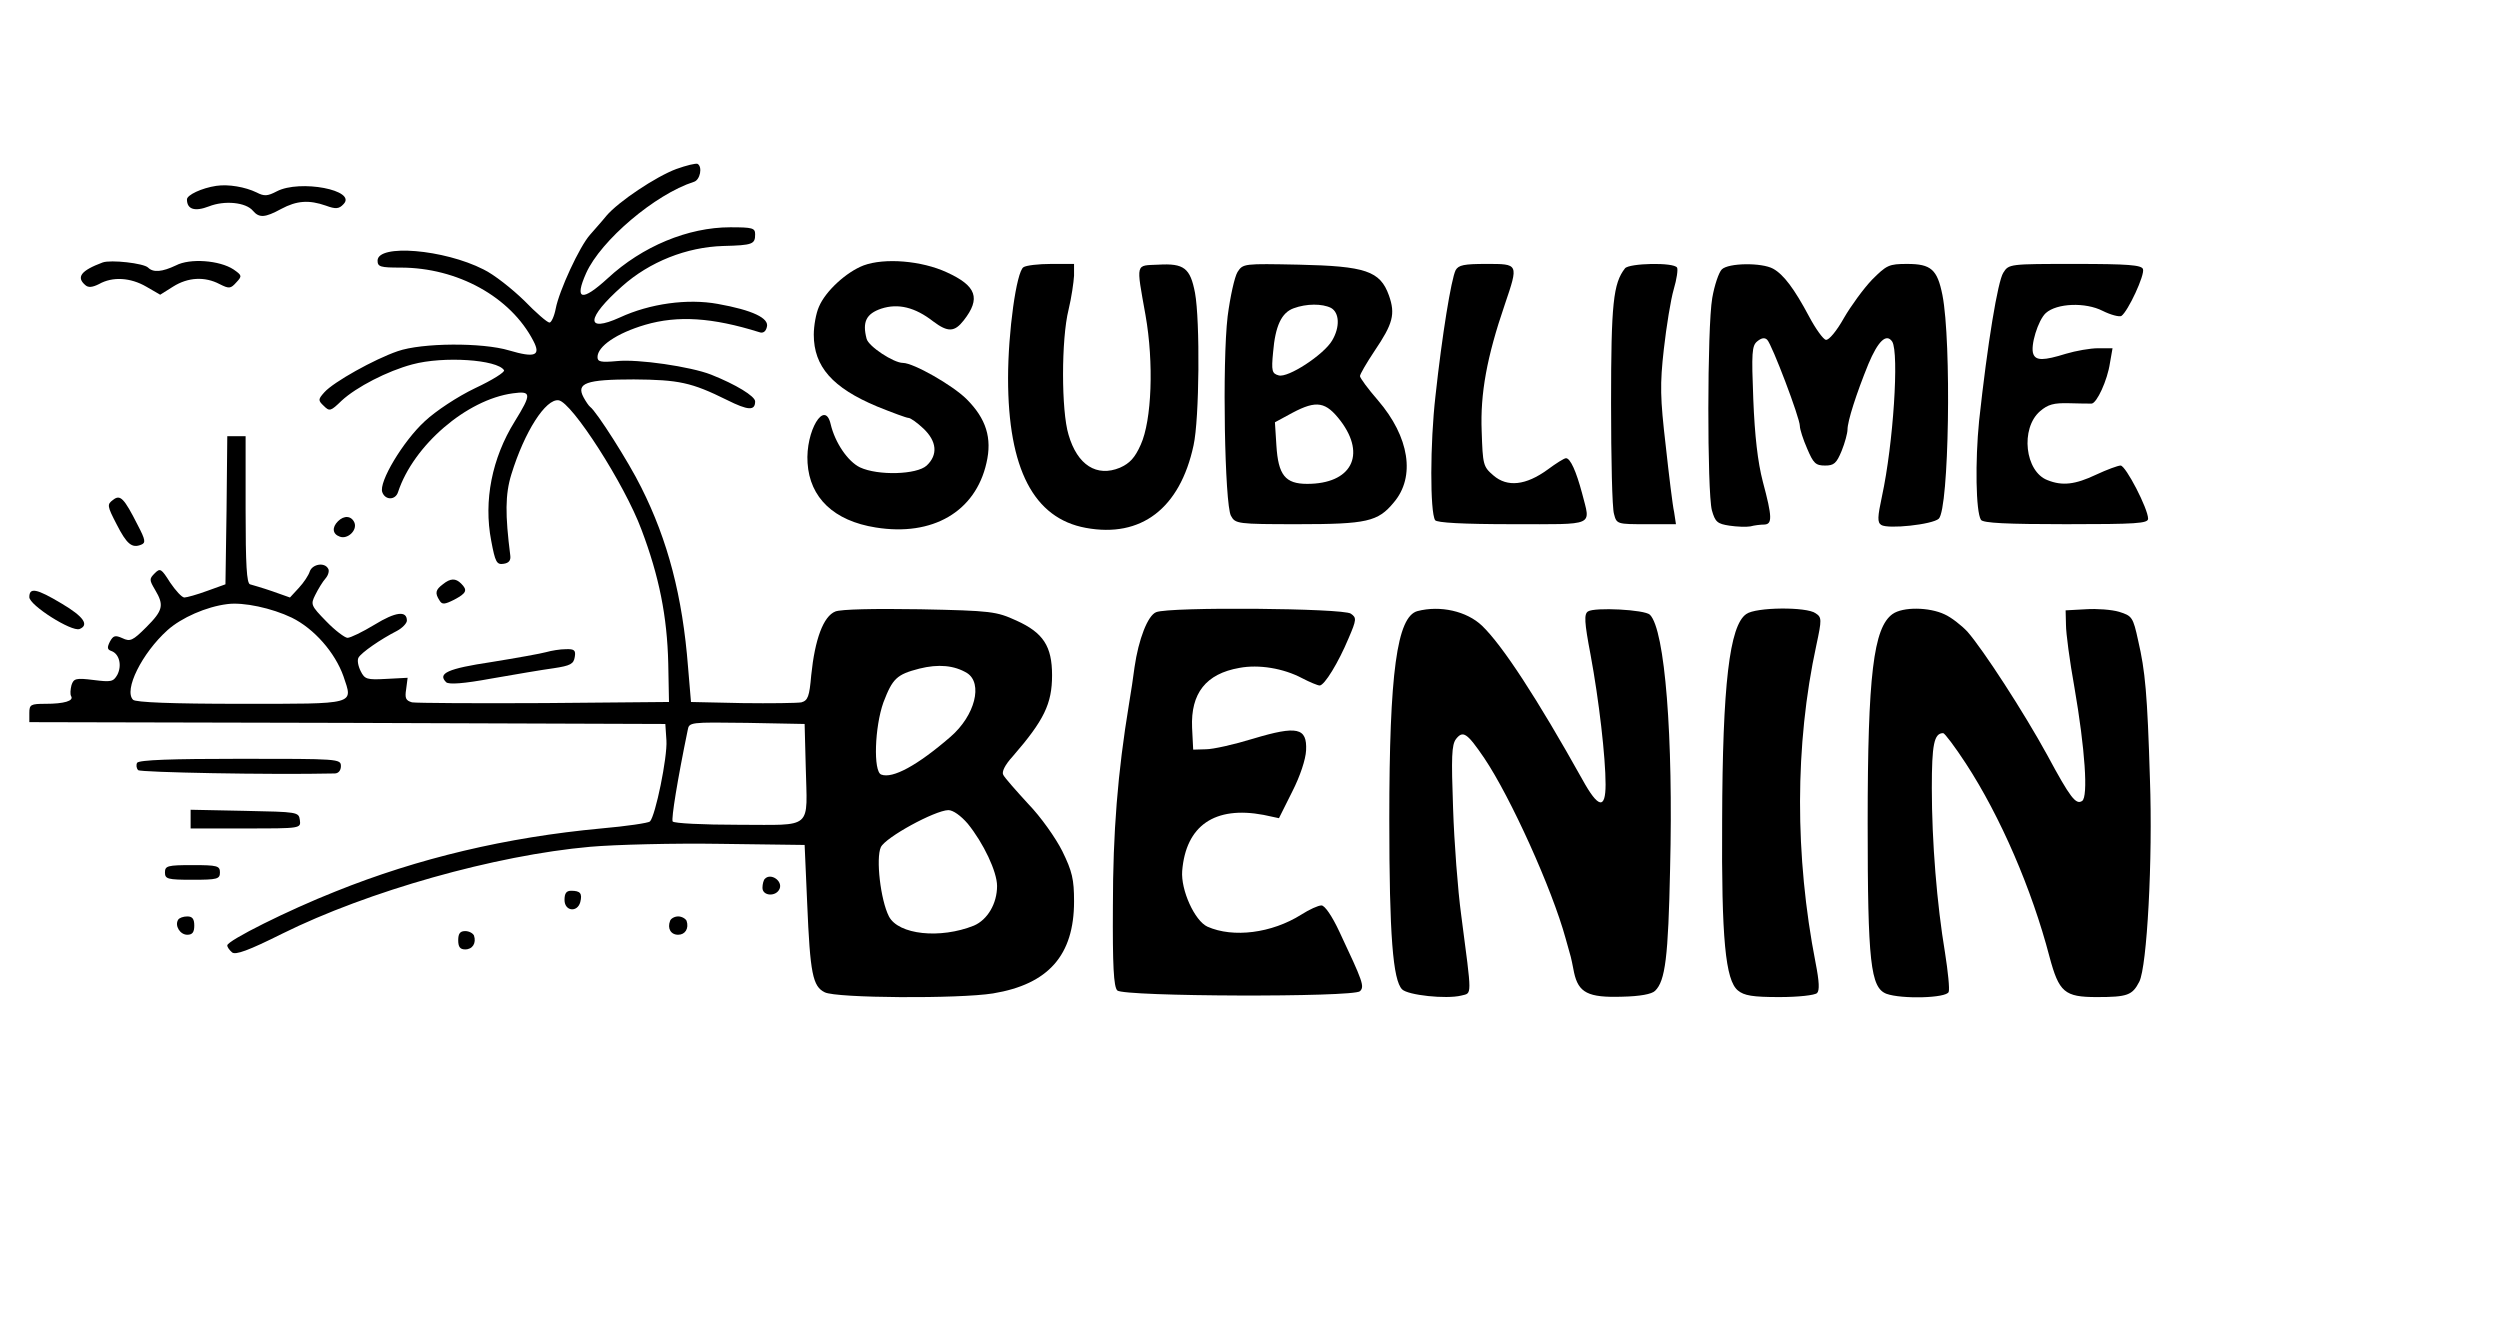 <?xml version="1.0" standalone="no"?>
<!DOCTYPE svg PUBLIC "-//W3C//DTD SVG 20010904//EN"
 "http://www.w3.org/TR/2001/REC-SVG-20010904/DTD/svg10.dtd">
<svg version="1.0" xmlns="http://www.w3.org/2000/svg"
 width="682pt" height="366pt" viewBox="0 0 682 366"
 preserveAspectRatio="xMidYMid meet">

<g transform="translate(0,366) scale(0.1,-0.1)"
fill="#000000" stroke="none">
<path d="M1845 3199 c-56 -21 -158 -89 -191 -128 -12 -15 -32 -37 -44 -51 -29
-32 -85 -154 -94 -202 -4 -21 -12 -38 -17 -38 -6 0 -37 27 -69 60 -33 32 -82
71 -111 85 -108 55 -289 70 -289 24 0 -17 8 -19 63 -19 155 0 300 -80 362
-200 21 -40 5 -47 -66 -26 -73 22 -238 21 -304 -2 -64 -22 -175 -84 -200 -112
-17 -19 -18 -22 -2 -37 16 -16 19 -15 49 14 40 37 125 81 193 99 85 23 232 13
250 -16 3 -5 -32 -27 -79 -49 -48 -23 -107 -62 -137 -90 -59 -54 -127 -167
-116 -194 8 -22 36 -22 43 1 42 127 187 252 313 269 51 7 52 -1 5 -77 -62
-100 -85 -216 -64 -325 11 -59 15 -66 34 -63 14 2 20 9 18 23 -14 111 -14 166
3 221 36 117 94 207 129 202 36 -5 180 -229 226 -353 48 -127 70 -236 73 -365
l2 -105 -340 -3 c-187 -1 -349 0 -361 2 -17 5 -20 11 -16 36 l4 31 -58 -3
c-53 -3 -59 -1 -70 21 -7 14 -10 30 -6 37 8 14 60 50 105 73 15 8 27 21 27 28
0 28 -31 24 -88 -11 -33 -20 -66 -36 -74 -36 -7 0 -34 20 -58 45 -42 43 -43
46 -30 72 8 16 20 36 28 45 8 9 11 22 7 27 -10 18 -43 12 -50 -8 -3 -10 -16
-30 -30 -45 l-24 -26 -48 17 c-26 9 -54 17 -61 19 -9 3 -12 52 -12 204 l0 200
-25 0 -25 0 -2 -202 -3 -202 -50 -18 c-27 -10 -56 -18 -62 -18 -7 0 -24 19
-39 41 -24 38 -27 40 -42 25 -15 -15 -15 -18 1 -45 25 -42 22 -56 -24 -102
-37 -37 -44 -40 -65 -30 -20 9 -25 7 -34 -9 -8 -16 -8 -22 4 -26 22 -8 29 -40
16 -65 -11 -19 -17 -20 -65 -14 -48 6 -54 4 -60 -14 -3 -12 -4 -25 -1 -30 8
-13 -19 -21 -70 -21 -40 0 -44 -2 -44 -25 l0 -25 868 -2 867 -3 3 -45 c3 -45
-30 -206 -45 -221 -4 -4 -64 -13 -133 -19 -258 -24 -499 -81 -725 -172 -129
-51 -295 -134 -295 -147 0 -5 6 -13 13 -19 9 -8 45 5 137 51 234 116 581 214
840 237 69 6 229 10 355 8 l230 -3 7 -160 c8 -191 15 -226 48 -242 31 -16 366
-18 459 -3 151 25 221 104 221 251 0 60 -5 82 -32 137 -18 36 -59 94 -93 129
-33 36 -64 71 -68 79 -5 8 4 27 26 51 85 98 107 143 107 221 0 79 -24 116 -97
149 -55 25 -67 27 -263 31 -128 2 -215 0 -231 -6 -33 -13 -56 -76 -66 -174 -5
-58 -9 -69 -27 -74 -12 -2 -84 -3 -161 -2 l-140 3 -8 95 c-15 193 -55 346
-128 491 -34 69 -122 207 -139 219 -4 3 -12 15 -18 26 -21 39 7 49 137 49 123
-1 157 -8 254 -56 58 -29 77 -30 77 -4 0 14 -52 46 -120 73 -56 22 -200 43
-257 37 -44 -4 -53 -2 -53 11 0 29 52 65 130 88 89 26 183 20 311 -20 10 -4
18 1 21 14 7 24 -39 46 -134 63 -82 15 -185 1 -267 -37 -95 -43 -92 -2 6 85
75 67 176 107 276 110 81 2 87 5 87 32 0 17 -7 19 -68 19 -115 0 -240 -52
-334 -139 -71 -65 -92 -60 -59 14 40 89 188 215 294 249 17 5 24 41 10 49 -5
2 -30 -4 -58 -14z m-1049 -1224 c61 -30 118 -95 141 -160 26 -78 39 -75 -280
-75 -189 0 -287 4 -294 11 -26 26 24 127 94 190 38 34 106 64 163 71 44 6 122
-11 176 -37z m1842 -151 c44 -28 22 -116 -45 -174 -90 -78 -158 -115 -189
-103 -22 8 -18 130 6 197 25 65 36 76 98 92 52 13 95 9 130 -12z m-440 -254
c4 -176 23 -160 -183 -160 -98 0 -176 4 -180 9 -4 8 13 113 41 249 4 22 5 22
162 20 l157 -3 3 -115z m442 -157 c43 -53 80 -131 80 -170 0 -48 -26 -92 -63
-108 -92 -37 -206 -25 -232 25 -23 45 -36 159 -22 189 13 27 147 100 184 101
13 0 34 -15 53 -37z"/>
<path d="M590 3153 c-40 -6 -80 -25 -80 -37 0 -27 21 -34 60 -19 43 17 101 11
120 -12 17 -20 33 -19 77 5 43 23 76 25 122 9 27 -10 36 -9 48 4 38 38 -119
68 -182 35 -25 -13 -34 -14 -55 -3 -31 15 -77 23 -110 18z"/>
<path d="M280 2944 c-59 -22 -73 -40 -47 -62 8 -7 19 -6 37 3 37 21 86 18 129
-7 l38 -22 35 22 c41 26 87 28 127 7 26 -13 30 -13 46 5 16 17 15 19 -8 35
-38 25 -119 31 -157 11 -38 -18 -62 -20 -76 -6 -12 12 -102 22 -124 14z"/>
<path d="M2356 2936 c-47 -18 -104 -70 -122 -113 -8 -18 -14 -52 -14 -76 0
-87 51 -145 173 -196 42 -17 80 -31 85 -31 6 0 24 -13 41 -29 37 -35 40 -72 9
-101 -27 -25 -133 -28 -182 -5 -33 16 -68 67 -80 118 -16 69 -69 -19 -63 -106
6 -95 72 -158 186 -176 155 -25 272 43 302 176 16 68 -1 121 -54 174 -38 38
-145 99 -174 99 -25 0 -94 45 -99 66 -12 46 -1 68 40 82 46 15 92 4 142 -35
40 -30 58 -29 83 3 47 60 35 94 -46 131 -69 32 -170 40 -227 19z"/>
<path d="M2792 2931 c-19 -12 -42 -176 -42 -303 0 -247 70 -382 212 -408 151
-28 257 53 294 225 16 72 18 340 4 416 -13 68 -30 81 -100 77 -63 -3 -61 8
-35 -138 23 -130 17 -287 -13 -353 -16 -36 -30 -51 -57 -63 -63 -26 -116 7
-140 90 -20 65 -20 261 0 341 8 33 14 75 15 93 l0 32 -62 0 c-35 0 -69 -4 -76
-9z"/>
<path d="M3376 2918 c-8 -13 -20 -67 -27 -121 -15 -126 -8 -513 9 -544 12 -22
17 -23 183 -23 188 0 218 7 261 59 60 70 43 179 -43 279 -27 31 -49 61 -49 66
0 5 18 36 40 69 50 74 57 100 39 151 -24 67 -64 80 -246 84 -150 3 -152 3
-167 -20z m255 -98 c23 -13 25 -52 3 -89 -23 -39 -121 -103 -146 -95 -18 5
-20 12 -15 63 6 72 23 108 56 120 35 13 78 13 102 1z m26 -308 c71 -94 29
-172 -91 -172 -60 0 -79 24 -84 105 l-4 63 48 26 c66 35 91 30 131 -22z"/>
<path d="M3971 2923 c-12 -24 -37 -177 -55 -343 -15 -130 -15 -317 -1 -339 4
-7 76 -11 211 -11 230 0 213 -7 190 84 -16 60 -32 96 -44 96 -5 0 -27 -14 -50
-31 -59 -43 -110 -49 -148 -16 -28 24 -29 29 -32 121 -4 102 14 202 63 345 38
112 38 111 -50 111 -61 0 -76 -3 -84 -17z"/>
<path d="M4433 2928 c-32 -41 -38 -95 -38 -368 0 -151 3 -287 8 -302 7 -28 9
-28 88 -28 l81 0 -5 33 c-4 17 -14 100 -23 182 -15 129 -16 166 -5 263 7 62
19 136 27 163 8 27 12 54 9 59 -9 15 -131 12 -142 -2z"/>
<path d="M4697 2925 c-8 -8 -20 -43 -26 -78 -14 -80 -14 -529 -1 -579 9 -32
15 -37 48 -42 20 -3 46 -4 57 -2 11 3 28 5 38 5 22 1 22 20 -4 117 -14 54 -22
125 -26 224 -5 128 -4 147 11 159 11 9 20 11 27 4 13 -13 89 -213 89 -235 0
-9 9 -37 20 -62 17 -40 23 -46 49 -46 24 0 31 6 45 40 9 22 16 49 16 58 0 23
24 98 57 179 26 62 49 85 65 61 19 -31 3 -279 -28 -422 -12 -56 -13 -71 -2
-78 18 -12 140 1 157 17 28 27 35 482 10 610 -14 70 -31 85 -96 85 -50 0 -56
-3 -96 -43 -23 -24 -58 -72 -77 -105 -19 -34 -41 -61 -49 -59 -7 1 -28 30 -46
64 -40 75 -69 114 -98 130 -31 17 -122 16 -140 -2z"/>
<path d="M5465 2916 c-15 -23 -43 -192 -66 -404 -11 -110 -9 -248 5 -270 5 -9
72 -12 232 -12 192 0 224 2 224 15 0 27 -61 145 -75 145 -7 0 -37 -11 -67 -25
-57 -27 -92 -31 -132 -15 -62 23 -75 141 -21 188 22 19 38 23 79 22 28 -1 56
-1 62 -1 14 1 43 63 50 111 l7 40 -39 0 c-22 0 -61 -7 -88 -15 -61 -19 -82
-19 -89 -1 -9 22 13 93 34 112 30 27 108 30 155 6 22 -11 45 -17 51 -14 18 12
65 113 59 128 -4 11 -40 14 -185 14 -179 0 -181 0 -196 -24z"/>
<path d="M308 2296 c-16 -12 -16 -16 10 -66 28 -55 42 -66 67 -56 13 5 12 13
-9 53 -38 75 -48 85 -68 69z"/>
<path d="M922 2238 c-17 -17 -15 -35 5 -42 21 -8 48 17 40 38 -8 19 -28 21
-45 4z"/>
<path d="M1208 2066 c-20 -15 -22 -24 -9 -44 7 -12 14 -11 40 2 34 18 37 26
19 44 -15 15 -29 15 -50 -2z"/>
<path d="M80 2031 c0 -22 115 -95 137 -87 27 11 11 34 -48 69 -70 42 -89 45
-89 18z"/>
<path d="M3154 1990 c-23 -9 -48 -74 -59 -150 -3 -25 -10 -70 -15 -100 -31
-188 -44 -351 -44 -552 -1 -162 2 -220 12 -230 17 -17 645 -19 662 -2 13 13 8
26 -56 162 -20 43 -40 72 -49 72 -9 0 -33 -11 -55 -25 -81 -51 -186 -64 -256
-33 -35 16 -73 100 -69 152 10 124 89 178 222 153 l42 -9 36 72 c22 43 37 89
38 113 3 62 -24 68 -144 32 -52 -16 -110 -29 -129 -29 l-35 -1 -3 60 c-4 94
38 147 129 163 53 10 120 -1 171 -28 21 -11 43 -20 48 -20 13 0 51 62 79 129
22 51 22 56 6 67 -20 15 -496 19 -531 4z"/>
<path d="M3867 1993 c-56 -15 -77 -168 -77 -568 0 -317 10 -439 35 -464 16
-16 120 -27 161 -17 30 8 30 -9 0 221 -9 66 -19 197 -22 290 -5 140 -4 173 8
189 19 24 30 17 77 -52 72 -107 185 -357 222 -492 7 -25 13 -47 14 -50 1 -3 5
-22 9 -43 12 -55 38 -69 131 -66 49 1 81 7 90 16 28 27 36 92 41 333 9 360
-14 652 -55 693 -14 14 -151 21 -169 9 -11 -7 -10 -29 7 -118 23 -124 41 -280
41 -354 0 -69 -20 -65 -63 13 -124 222 -218 366 -274 420 -42 40 -114 56 -176
40z"/>
<path d="M4764 1985 c-46 -31 -65 -193 -66 -565 -2 -321 9 -434 43 -462 17
-14 40 -18 113 -18 52 0 97 5 103 11 7 7 6 31 -4 82 -57 292 -57 595 2 867 15
70 15 76 -2 87 -24 18 -163 17 -189 -2z"/>
<path d="M5163 1985 c-52 -37 -68 -166 -68 -570 0 -382 8 -449 51 -466 41 -15
164 -12 170 5 3 8 -2 56 -10 107 -22 132 -36 302 -36 449 0 119 6 150 31 150
4 0 32 -37 62 -83 94 -144 180 -343 228 -527 26 -97 41 -110 129 -110 84 0 97
5 116 42 21 41 37 332 29 553 -7 233 -13 295 -32 377 -14 65 -17 68 -52 79
-20 6 -61 9 -91 7 l-55 -3 1 -40 c0 -22 10 -98 23 -170 29 -168 38 -299 21
-310 -17 -11 -32 8 -95 125 -64 117 -175 288 -218 337 -16 17 -44 39 -62 47
-42 20 -114 21 -142 1z"/>
<path d="M1490 1881 c-14 -4 -81 -16 -149 -27 -120 -18 -148 -31 -124 -55 7
-7 48 -4 124 10 63 11 139 24 169 28 47 7 55 12 58 31 3 18 -1 22 -25 21 -15
0 -39 -4 -53 -8z"/>
<path d="M374 1579 c-3 -6 -2 -15 3 -20 6 -6 357 -13 536 -9 10 0 17 8 17 20
0 20 -7 20 -274 20 -187 0 -277 -3 -282 -11z"/>
<path d="M520 1425 l0 -25 151 0 c150 0 150 0 147 23 -3 22 -6 22 -150 25
l-148 3 0 -26z"/>
<path d="M450 1280 c0 -18 7 -20 75 -20 68 0 75 2 75 20 0 18 -7 20 -75 20
-68 0 -75 -2 -75 -20z"/>
<path d="M2087 1263 c-4 -3 -7 -15 -7 -25 0 -23 38 -25 47 -2 8 21 -24 43 -40
27z"/>
<path d="M1540 1205 c0 -31 35 -35 43 -6 6 24 0 31 -25 31 -13 0 -18 -7 -18
-25z"/>
<path d="M486 1151 c-10 -16 5 -41 25 -41 14 0 19 7 19 25 0 18 -5 25 -19 25
-11 0 -22 -4 -25 -9z"/>
<path d="M1828 1148 c-8 -21 2 -38 22 -38 19 0 30 17 23 38 -3 6 -13 12 -23
12 -10 0 -20 -6 -22 -12z"/>
<path d="M1250 1095 c0 -18 5 -25 19 -25 20 0 31 17 24 38 -3 6 -13 12 -24 12
-14 0 -19 -7 -19 -25z"/>
</g>
</svg>

